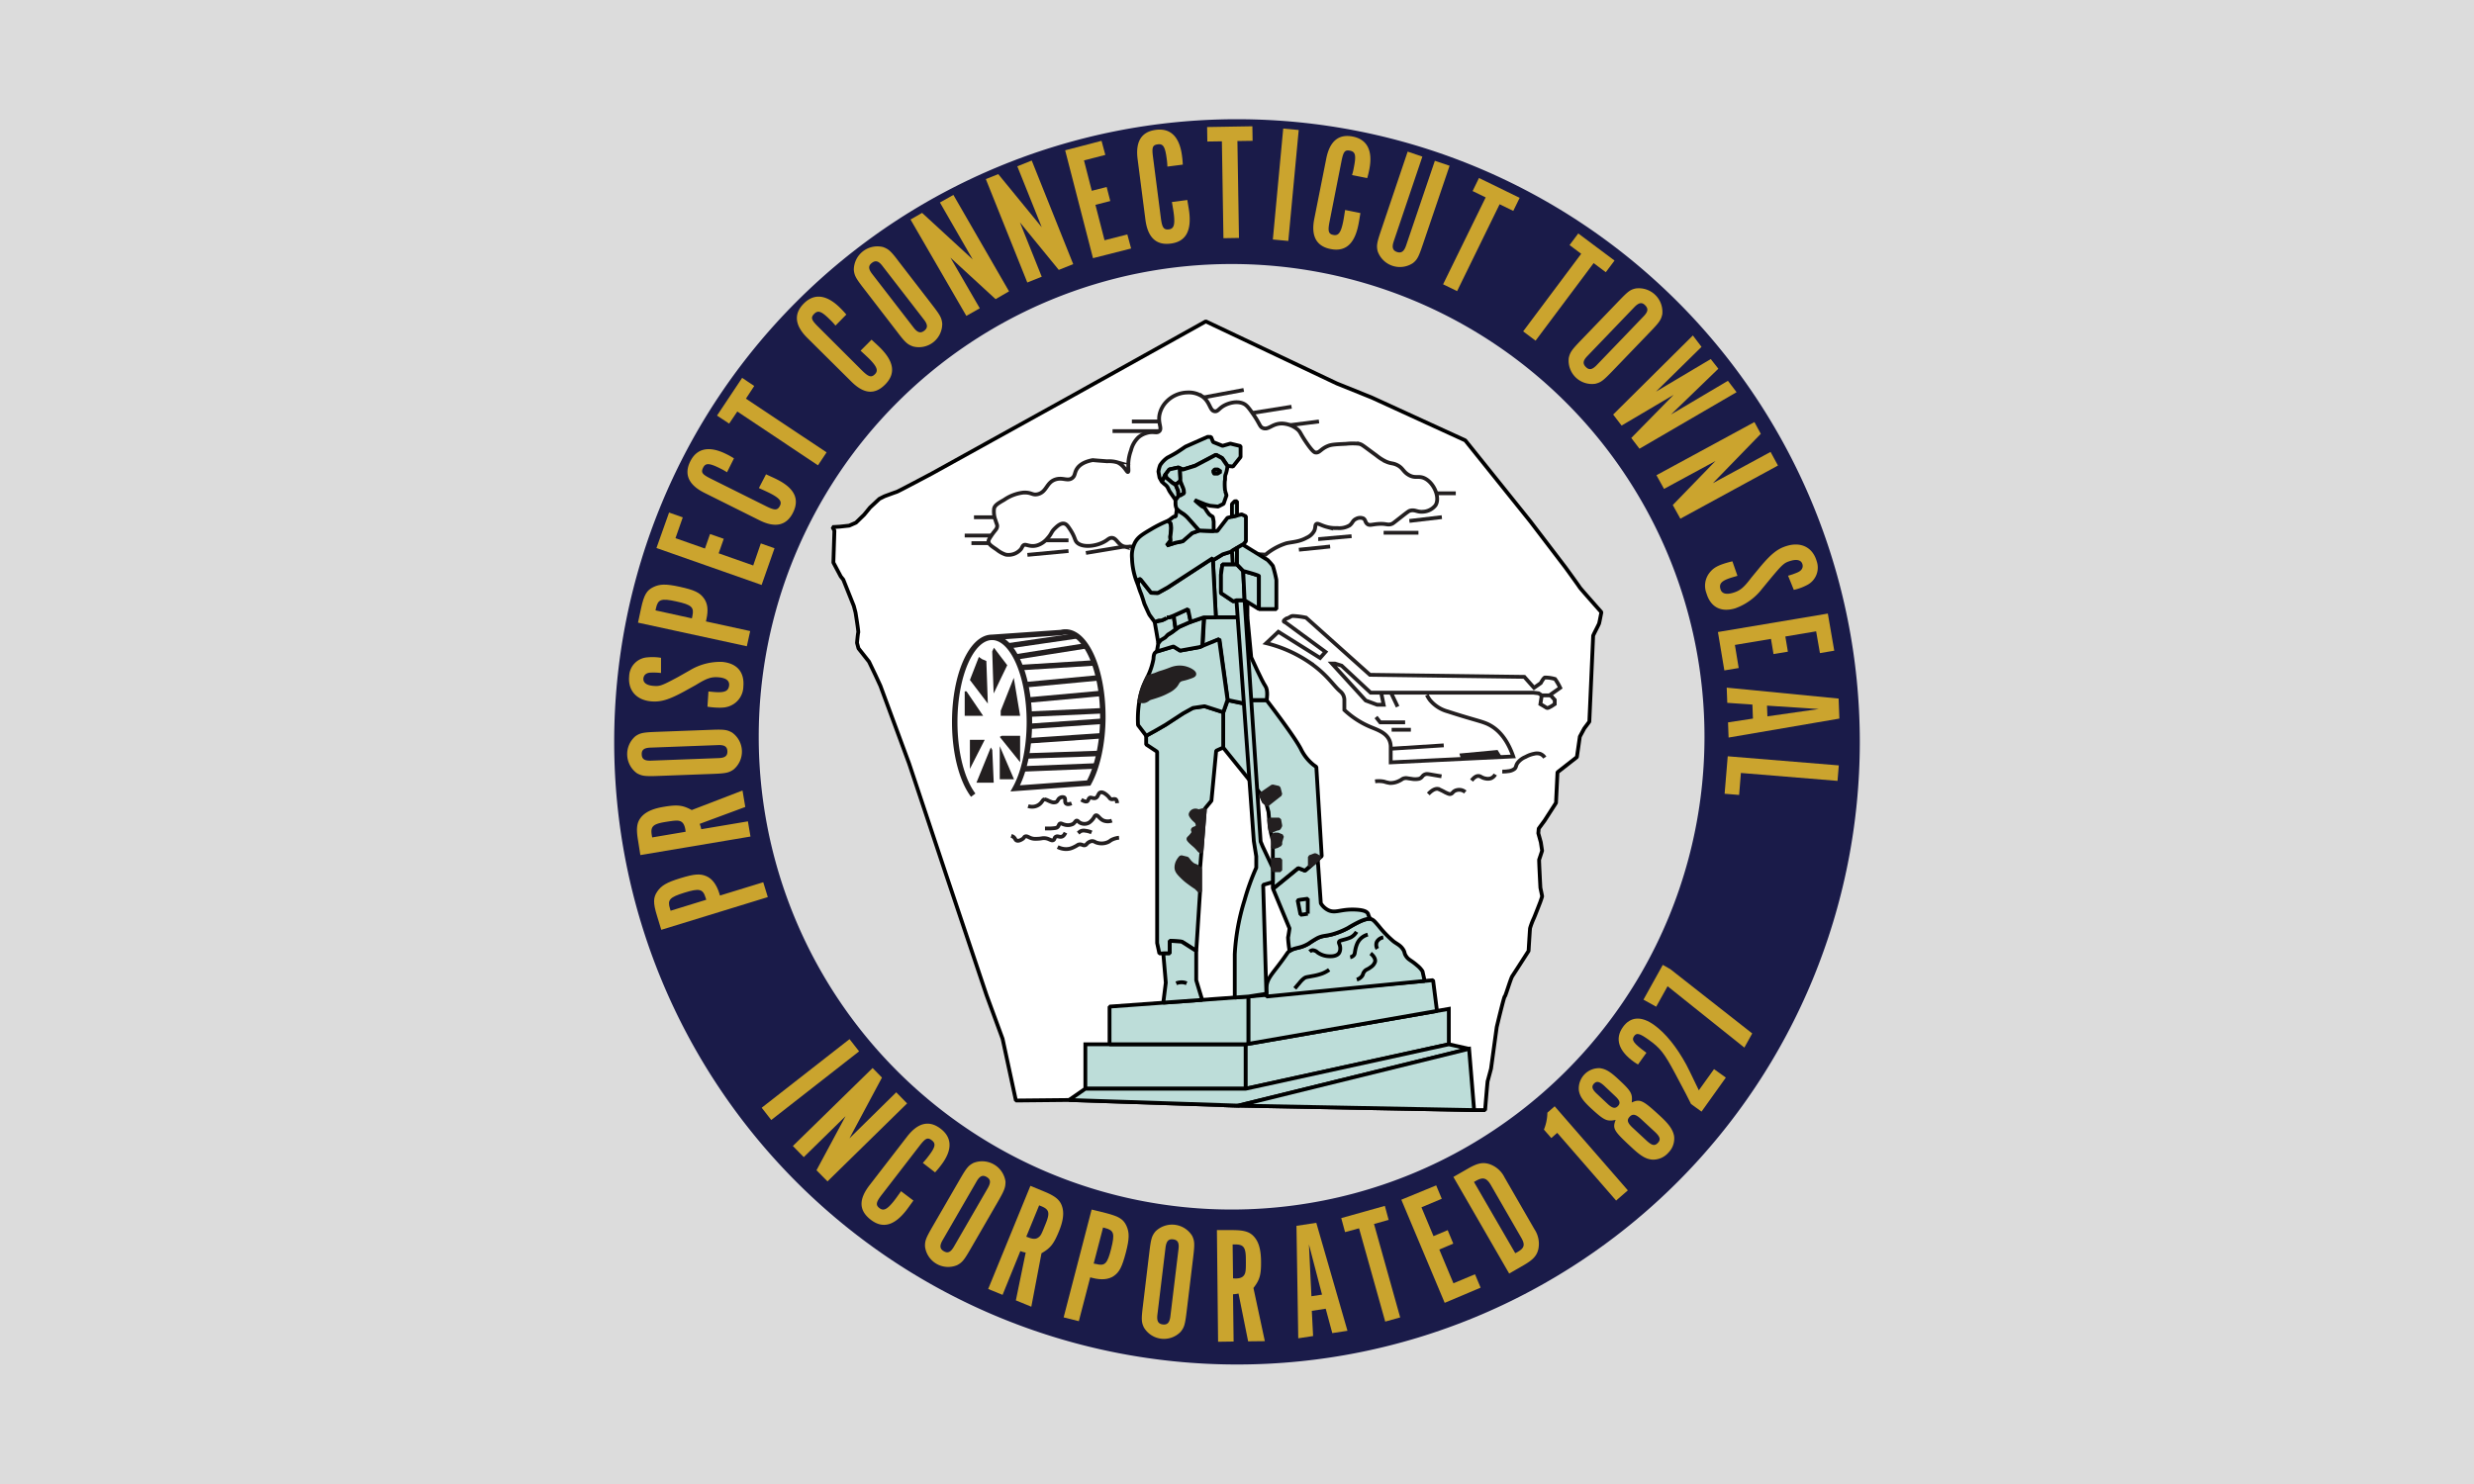 <svg xmlns="http://www.w3.org/2000/svg" viewBox="0 0 651.46 390.88"><defs><style>.cls-1{fill:#dcdcdc;}.cls-2{fill:#1a1b49;}.cls-3{fill:#caa42e;}.cls-4{fill:#cba42e;}.cls-5,.cls-7{fill:#fff;}.cls-10,.cls-11,.cls-12,.cls-5{stroke:#000;}.cls-11,.cls-12,.cls-13,.cls-5{stroke-linejoin:bevel;}.cls-12,.cls-6,.cls-9{fill:none;}.cls-13,.cls-6,.cls-7,.cls-9{stroke:#231f20;}.cls-10,.cls-6,.cls-7,.cls-9{stroke-miterlimit:10;}.cls-13,.cls-8{fill:#231f20;}.cls-9{stroke-width:1.44px;}.cls-10,.cls-11{fill:#bdddd9;}</style></defs><g id="Ring"><rect class="cls-1" width="651.46" height="390.88"/><path class="cls-2" d="M325.73,31.4a164,164,0,1,0,164,164A164,164,0,0,0,325.73,31.4Zm-1.42,287.18A124.52,124.52,0,1,1,448.83,194.06,124.51,124.51,0,0,1,324.31,318.58Z"/><path class="cls-3" d="M203.09,295l-2.52-3.23,23.13-18.07,2.52,3.22Z"/><path class="cls-3" d="M217.9,311.17,215,308.24,222.65,294l-11,10.78-2.87-2.93,21-20.54,2.46,2.52-8.56,16L236,287.71l2.86,2.92Z"/><path class="cls-3" d="M240.52,316.22c-.93,1.28-1.33,1.86-1.81,2.49-3.2,4.14-6.29,5-9.46,2.53s-3.11-5.4-.26-9.09l9.87-12.78c2.85-3.69,5.83-4.39,8.86-2.05s3.14,5.65,0,9.69c-.43.56-.72.94-1.49,1.79L243,306.3a18.13,18.13,0,0,0,1.31-1.55c2-2.57,2.21-3.51,1.06-4.4s-1.73-.5-3.29,1.52l-9.86,12.78c-1.56,2-1.69,2.76-.64,3.56s2,.44,3.91-2c.53-.69,1-1.35,1.78-2.45Z"/><path class="cls-3" d="M255.59,328.93c-1.76,3.05-2.23,3.59-3.55,4.3a6.14,6.14,0,0,1-8.46-4.89c-.05-1.5.22-2.21,1.95-5.22l7.23-12.5c1.74-3,2.22-3.59,3.55-4.3a6.21,6.21,0,0,1,8.46,4.89c0,1.5-.22,2.21-1.95,5.22Zm4.52-16c.83-1.45.77-2.3-.3-2.92s-1.84-.25-2.67,1.2l-8.92,15.43c-.84,1.45-.77,2.3.3,2.92s1.83.25,2.67-1.2Z"/><path class="cls-3" d="M275,313.86c3.05,1.25,4.24,2.31,4.75,4.18.46,1.67.16,3.68-.89,6.25-1.38,3.38-2.25,4.45-4.61,5.81l-2.68,14.08-4.07-1.67,2.59-12.59a7.94,7.94,0,0,1-1.41-.39L264,341.06l-3.79-1.55,11.12-27.17Zm-4.23,12.06c1.23.5,2,.5,2.68,0s.85-1,1.87-3.52c1.2-2.93,1-3.84-1.16-4.71l-.53-.21-3.39,8.26Z"/><path class="cls-3" d="M291.25,319.52c3.44.89,4.61,1.65,5.39,3.4s.76,3.37-.18,7c-1,3.79-1.7,5.16-3.19,6.18-1.34.92-3.25,1.11-5.63.49l-.56-.14-3,11.54-4-1,7.37-28.4Zm-2.66,13.4c2.34.61,3,0,4-4s.76-4.85-1.58-5.46l-.55-.14-2.47,9.5Z"/><path class="cls-3" d="M312.47,345.44c-.42,3.5-.64,4.18-1.58,5.35a6.13,6.13,0,0,1-9.69-1.17c-.64-1.36-.68-2.12-.26-5.57l1.72-14.33c.42-3.45.64-4.18,1.58-5.35a6.22,6.22,0,0,1,9.7,1.17c.63,1.36.67,2.12.26,5.57ZM310.33,329c.2-1.66-.19-2.41-1.42-2.56s-1.78.49-2,2.15l-2.14,17.69c-.2,1.66.2,2.42,1.42,2.57s1.79-.49,2-2.15Z"/><path class="cls-3" d="M324.44,324c3.3,0,4.8.47,6,2,1.08,1.35,1.58,3.33,1.62,6.1.05,3.65-.33,5-2,7.15l3,14-4.4.05-2.53-12.59a9.33,9.33,0,0,1-1.45.19l.16,12.45-4.09.06L320.44,324Zm.83,12.75c1.32,0,2.06-.33,2.45-1.09.3-.57.38-1.28.34-4,0-3.17-.62-3.91-2.91-3.88h-.57l.11,8.93Z"/><path class="cls-3" d="M345.77,351.9l-3.91.6-.47-29.62,5.22-.8,8.21,28.44-4,.61-1.73-6.42-3.66.56Zm-1.1-24.13.66,13.65,2.79-.42Z"/><path class="cls-3" d="M357.87,323.53l-3.69,1-1-3.69,11.48-3.22,1,3.69-3.85,1.08L368.7,347l-3.94,1.1Z"/><path class="cls-3" d="M378.18,312.22l1.47,3.53L374.3,318l3.17,7.59,3.74-1.57,1.47,3.54L379,329.12l3.72,8.89,5.68-2.38,1.48,3.53-9.46,4L369,316Z"/><path class="cls-3" d="M386.48,307.84c2.48-1.43,3.82-1.74,5.5-1.29a6.9,6.9,0,0,1,4.18,3.53l7.89,13.69a6.89,6.89,0,0,1,1,5.38c-.45,1.68-1.4,2.69-3.87,4.12l-3.78,2.17L382.71,310Zm13,22c2-1.12,2.19-2,1-4l-7.89-13.68c-1.12-1.94-2.08-2.2-4-1.1l-.46.26L399,330.08Z"/><path class="cls-3" d="M410.05,298.39l-1.56,1.36-1.94-2.22a12.34,12.34,0,0,0,.91-4.46l1.92-1.68,19.27,22.14-3.09,2.69Z"/><path class="cls-3" d="M437.32,294.11c2.23,2.06,3.19,3.49,3.5,5.09a5.24,5.24,0,0,1-1.48,4.39,5.35,5.35,0,0,1-4.28,1.85c-1.66-.16-3-.95-5.33-3.13-4.81-4.45-5.17-5-4.3-7.33-2.35.46-3,.15-6.6-3.17-2-1.88-2.79-3-3.07-4.52a5.35,5.35,0,0,1,5.5-5.94c1.5.19,2.68.86,4.74,2.77,3.56,3.28,3.92,3.92,3.67,6.27C431.88,289.37,432.61,289.75,437.32,294.11Zm-14-3.35c1.26,1.17,2,1.32,2.73.55s.47-1.48-.79-2.65L422.44,286c-1.27-1.16-2-1.32-2.71-.58s-.5,1.52.76,2.68Zm10.24,9.66c1.46,1.34,2.18,1.47,3,.6s.56-1.64-.83-2.93l-3.61-3.34c-1.39-1.29-2.21-1.44-3-.6s-.62,1.58.83,2.92Z"/><path class="cls-3" d="M448.05,292.79l-2.76-2c-1.08-2.18-1.08-2.18-4.24-8.13-2.87-5.36-3.9-6.64-6.91-8.79-2.36-1.69-3.18-1.9-3.82-1-.8,1.11-.19,1.92,3.22,4.42l-2.23,3.11c-.49-.3-.89-.58-1.07-.71-4.07-2.92-5.08-6.13-2.87-9.2,2-2.76,4.85-2.92,8.21-.51,3,2.16,5.9,5.75,8.47,10.46q.33.56,3.29,6.74l4-5.58,3.11,2.23Z"/><path class="cls-3" d="M439.11,259.77l-3,5.39-3.35-1.86,5.09-9.16,2,1.14L461.4,272.2l-2.07,3.73Z"/><path class="cls-4" d="M173,241.21c-1.05-3.41-1-4.8.06-6.37s2.48-2.42,6.06-3.52c3.74-1.15,5.27-1.25,6.92-.52,1.49.65,2.65,2.18,3.38,4.53l.16.55,11.4-3.5,1.2,3.91-28.05,8.62Zm12.8-4.76c-.71-2.32-1.61-2.55-5.56-1.33s-4.53,1.9-3.82,4.21l.17.55,9.38-2.89Z"/><path class="cls-4" d="M168,221.29c-.55-3.26-.28-4.82,1-6.25,1.17-1.26,3-2.07,5.78-2.53,3.6-.61,5-.44,7.37.85l13.37-5.15.73,4.34L184.24,217a9.87,9.87,0,0,1,.42,1.41l12.28-2.07.68,4-29,4.88Zm12.47-2.77c-.22-1.3-.65-2-1.45-2.26-.61-.2-1.32-.17-4,.27-3.13.53-3.77,1.22-3.39,3.47l.1.57,8.81-1.49Z"/><path class="cls-4" d="M187.23,192.23c3.52-.14,4.22,0,5.53.71a6.15,6.15,0,0,1,.37,9.77c-1.25.84-2,1-5.47,1.13l-14.42.54c-3.48.13-4.23,0-5.53-.72a6.21,6.21,0,0,1-.37-9.76c1.25-.84,2-1,5.46-1.13Zm-15.94,4.69c-1.68.06-2.36.57-2.31,1.8s.76,1.69,2.43,1.63l17.81-.67c1.68-.06,2.36-.57,2.32-1.8s-.77-1.69-2.44-1.63Z"/><path class="cls-4" d="M186.55,182.13l1.27.12c3,.27,4-.17,4.18-1.74.11-1.23-.84-1.94-2.73-2.11s-3.11.21-6,2l-3.16,1.75c-4,2.16-6.09,2.81-8.68,2.58-3.85-.35-6.1-2.89-5.76-6.58a5.15,5.15,0,0,1,4.73-5,13.85,13.85,0,0,1,3.66.11l0,4a17.22,17.22,0,0,0-2.64-.1c-1.2,0-1.91.62-2,1.54-.09,1.1.81,1.8,2.57,1.95s2.2,0,6.53-2.32l3.16-1.79a15.43,15.43,0,0,1,8.5-2.2c3.9.36,5.9,2.7,5.56,6.51a5.6,5.6,0,0,1-2.68,4.67c-1.4.84-2.65,1-5.19.81-.62-.06-.88-.08-1.58-.19Z"/><path class="cls-4" d="M168.82,160.17c.76-3.48,1.47-4.68,3.19-5.52s3.35-.89,7-.09c3.82.84,5.21,1.5,6.29,2.95s1.24,3.2.71,5.61l-.12.56,11.65,2.54-.88,4L168,164Zm13.49,2.14c.52-2.36-.15-3-4.19-3.89s-4.87-.57-5.39,1.79l-.12.56,9.58,2.1Z"/><path class="cls-4" d="M176.18,135l3.61,1.27-1.92,5.48,7.76,2.73,1.34-3.82,3.61,1.26-1.34,3.82,9.1,3.2,2-5.81,3.61,1.27-3.4,9.67-27.69-9.73Z"/><path class="cls-4" d="M201.71,124.93c1.43.67,2.08.94,2.79,1.3,4.69,2.33,6.11,5.2,4.32,8.79-1.71,3.42-4.7,4.1-8.87,2l-14.46-7.21c-4.17-2.08-5.43-4.88-3.72-8.3s4.93-4.18,9.5-1.9c.63.31,1.06.53,2,1.12l-1.83,3.66a17,17,0,0,0-1.77-1c-2.92-1.46-3.88-1.49-4.53-.19s-.15,1.79,2.13,2.93l14.45,7.2c2.29,1.14,3,1.12,3.63-.06s0-2.05-2.76-3.44c-.79-.39-1.52-.71-2.76-1.28Z"/><path class="cls-4" d="M194.15,108.39,192,111.58l-3.19-2.12,6.61-9.93,3.19,2.13L196.42,105l21.24,14.15-2.27,3.41Z"/><path class="cls-4" d="M229.5,89.47c1.16,1.09,1.69,1.55,2.25,2.11,3.71,3.7,4.15,6.87,1.32,9.71s-5.75,2.4-9-.89L212.58,89c-3.31-3.29-3.63-6.34-.92-9.06s6-2.4,9.61,1.2c.5.5.84.84,1.59,1.71L220,85.76a15.18,15.18,0,0,0-1.37-1.49c-2.3-2.3-3.21-2.64-4.23-1.61s-.71,1.65,1.09,3.45L226.9,97.5c1.81,1.8,2.53,2,3.46,1.09s.68-1.93-1.53-4.14c-.63-.62-1.22-1.15-2.22-2.08Z"/><path class="cls-4" d="M245.48,80.32c2.15,2.79,2.47,3.42,2.63,4.92a6.14,6.14,0,0,1-7.73,6c-1.41-.53-2-1-4.1-3.79L227.46,76c-2.13-2.75-2.48-3.42-2.63-4.92a6.21,6.21,0,0,1,7.73-6c1.4.53,2,1,4.09,3.79ZM232.39,70.08c-1-1.33-1.83-1.59-2.81-.83s-.93,1.6.1,2.93l10.89,14.1c1,1.32,1.84,1.58,2.81.83s.93-1.61-.09-2.93Z"/><path class="cls-4" d="M265.7,76.74l-3.54,2.05L250.27,67.86,258,81.2l-3.54,2L239.76,57.82l3.05-1.75,13.33,12.27-8.64-15,3.55-2Z"/><path class="cls-4" d="M282.6,69.57l-3.8,1.52-10.22-12.5,5.73,14.3-3.8,1.52L259.59,47.17l3.27-1.31,11.46,14-6.44-16.06,3.8-1.52Z"/><path class="cls-4" d="M290.06,37.09l1,3.71-5.62,1.45,2.05,8,3.92-1,.95,3.7-3.91,1,2.4,9.33,6-1.53,1,3.7L287.81,68l-7.33-28.41Z"/><path class="cls-4" d="M312.65,52.68c.25,1.56.38,2.25.48,3,.67,5.19-.92,8-4.89,8.48-3.8.49-6-1.62-6.62-6.24l-2.06-16c-.6-4.63,1-7.23,4.82-7.72s6.21,1.77,6.87,6.84c.09.7.15,1.18.21,2.32l-4.06.52a17.41,17.41,0,0,0-.17-2c-.42-3.22-.92-4.05-2.36-3.86s-1.58.87-1.25,3.4l2.06,16c.32,2.53.76,3.14,2.07,3s1.72-1.11,1.32-4.21c-.11-.87-.26-1.65-.48-3Z"/><path class="cls-4" d="M321.75,37.22l-3.83.06-.06-3.82,11.92-.2.06,3.83-4,.06.41,25.52-4.09.07Z"/><path class="cls-4" d="M339.24,63.46l-4.07-.38,2.73-29.22,4.08.38Z"/><path class="cls-4" d="M358.23,56.12c-.27,1.56-.36,2.26-.52,3-1,5.13-3.42,7.26-7.35,6.47-3.75-.74-5.19-3.45-4.27-8l3.15-15.84c.91-4.58,3.27-6.53,7-5.78s5.32,3.66,4.33,8.67c-.14.69-.23,1.16-.55,2.27l-4-.8a15.36,15.36,0,0,0,.48-2c.64-3.19.42-4.13-1-4.42s-1.77.32-2.27,2.83L350.1,58.4c-.5,2.51-.28,3.22,1,3.48s2-.5,2.6-3.57c.17-.86.28-1.64.5-3Z"/><path class="cls-4" d="M367,63.57c-.54,1.59-.26,2.42.86,2.8s1.85-.11,2.39-1.69l7.58-22.33,3.88,1.31-7.05,20.75c-1.11,3.29-1.48,4-2.64,4.91a6.21,6.21,0,0,1-9.25-3.14c-.34-1.46-.22-2.21.9-5.51l7-20.74,3.87,1.32Z"/><path class="cls-4" d="M391.21,52l-3.44-1.68,1.68-3.44,10.71,5.23-1.68,3.44-3.6-1.75L383.69,76.68,380,74.88Z"/><path class="cls-4" d="M416.36,66.85l-3.06-2.3,2.29-3.06,9.55,7.14-2.3,3.07-3.2-2.4L404.35,89.73l-3.27-2.45Z"/><path class="cls-4" d="M424.57,97.76c-2.44,2.53-3,2.95-4.48,3.32a6.15,6.15,0,0,1-7-6.78c.32-1.47.74-2.1,3.15-4.61l10-10.39c2.41-2.5,3-3,4.48-3.32a6.21,6.21,0,0,1,7,6.78c-.32,1.47-.74,2.1-3.15,4.6Zm8.23-14.44c1.16-1.21,1.3-2,.41-2.91s-1.72-.68-2.88.52L418,93.77c-1.16,1.2-1.3,2-.41,2.9s1.72.69,2.88-.52Z"/><path class="cls-4" d="M445.77,88.36l2.28,3-12,11.79,14.43-8.58,2,2.55L440,109.18l15-8.88,2.28,3-25.57,14.89-2.16-2.83L440.7,104,427,112.09l-2.22-2.9Z"/><path class="cls-4" d="M442.48,136.62l-2-3.6,11.24-11.59-13.54,7.34-2-3.6,25.8-14,1.68,3.1-12.63,13,15.2-8.24,1.95,3.59Z"/><path class="cls-4" d="M457.51,151.67l-1.23.36c-2.91.86-3.69,1.64-3.24,3.16.35,1.18,1.49,1.49,3.31.95s2.82-1.33,4.82-4l2.3-2.79c2.92-3.48,4.62-4.85,7.11-5.58,3.72-1.1,6.74.44,7.78,4a5.15,5.15,0,0,1-2.57,6.35,13.71,13.71,0,0,1-3.44,1.25l-1.51-3.73a17.71,17.71,0,0,0,2.49-.87c1.1-.47,1.55-1.29,1.29-2.17-.31-1.06-1.42-1.38-3.1-.88s-2.06.79-5.22,4.57L464,155.08a15.49,15.49,0,0,1-7.11,5.16c-3.75,1.11-6.47-.34-7.55-4a5.53,5.53,0,0,1,.77-5.32c1-1.3,2.09-1.94,4.53-2.67.6-.17.85-.24,1.54-.4Z"/><path class="cls-4" d="M483,171.39l-3.77.63-1-5.73-8.11,1.36.67,4-3.78.63-.67-4-9.5,1.59,1,6.08-3.78.63-1.69-10.11,28.94-4.86Z"/><path class="cls-4" d="M454.83,185.12l-.15-4L484.15,184l.2,5.27-29.17,5-.15-4,6.56-1-.14-3.69Zm24.1,1.63-13.64-.89.11,2.82Z"/><path class="cls-4" d="M484.2,201.6l-.34,4.08-25.44-2.09-.47,5.79-3.82-.31.82-9.87Z"/></g><g id="Prospect"><path class="cls-5" d="M267.51,289.87l14-.14,44.59,1.48,62.07,1.18h2.89s.61-7.46.67-7.63.89-3.27.89-3.27l1.5-10.95s1.94-8.15,2.11-8.07,1.55-4.71,2-5.37,4.28-6.63,4.28-6.63.34-5.65.39-6a20.2,20.2,0,0,1,.95-2.52c.11-.15,1.72-4.32,1.72-4.32s.5-1.39.5-1.55-.45-2.23-.45-2.23-.39-7.33-.33-7.44.78-2.33.78-2.33l-.34-2.23-.66-2.38.11-1.23,1.55-2.11,3-4.66.39-8.06,5.11-4,.78-5.39,1.17-2.17,1.33-1.77s1-22.45,1-22.61,1.45-2.89,1.56-3.23.61-3,.61-3-5.67-6.39-5.72-6.55-3.73-5.22-3.73-5.22L403,137.37,385.84,116l-24.61-11.28L352,101,317.51,84.65,281,105l-35.61,19.72s-8.89,4.73-9.28,4.84-3.22,1.16-3.22,1.16l-1.33.67-2.45,2.28-1.55,1.89-2.17,2.11-1.78.78-2.5.27-1.89.11.5.95-.27,8.39,1.94,3.66.67.84,2.77,6.94.45,1.72s.83,5.06.72,5.28-.33,2.72-.33,2.72l.39,1.45,2.77,3.5,1.73,3.61,1.27,2.75,7.56,20.47,9.56,28.72,10.83,32.28L264,273.6Z"/></g><g id="Cloud"><line class="cls-6" x1="292.96" y1="113.55" x2="309.16" y2="113.55"/><line class="cls-6" x1="298.05" y1="111.01" x2="309.16" y2="111.01"/><line class="cls-6" x1="327.5" y1="102.71" x2="314.52" y2="105.12"/><line class="cls-6" x1="340.09" y1="107.13" x2="323.22" y2="109.81"/><line class="cls-6" x1="347.32" y1="111.01" x2="336.74" y2="112.35"/><line class="cls-6" x1="270.54" y1="146.15" x2="281.36" y2="145.13"/><line class="cls-6" x1="285.95" y1="145.64" x2="296.04" y2="143.95"/><line class="cls-6" x1="281.36" y1="142.32" x2="273.8" y2="142.32"/><line class="cls-6" x1="255.8" y1="143.06" x2="261.95" y2="143.06"/><line class="cls-6" x1="254.03" y1="141.06" x2="264.84" y2="141.06"/><line class="cls-6" x1="256.47" y1="136.24" x2="266.47" y2="136.24"/><line class="cls-6" x1="342.03" y1="144.79" x2="350.25" y2="143.95"/><path class="cls-6" d="M347.12,142c.16,0,8.78-.78,8.78-.78"/><line class="cls-6" x1="364.34" y1="140.32" x2="373.51" y2="140.32"/><line class="cls-6" x1="371.12" y1="137.21" x2="379.67" y2="136.21"/><line class="cls-6" x1="383.34" y1="129.93" x2="376.06" y2="129.93"/><path class="cls-7" d="M287.74,121.19c-2.5.46-3.61,1.45-4.15,2.27-.68,1.05-.43,1.77-1.2,2.41-1.21,1-2.47-.2-4.42.4-2.47.77-2.28,3.29-4.69,3.89-1.48.36-1.64-.56-3.88-.41a11.11,11.11,0,0,0-4.95,1.88c-1.62.93-2.44,1.41-2.68,2.27a6.44,6.44,0,0,0,.4,3.22c.29,1,.47,1.12.4,1.6-.1.72-.55.9-1.47,2.28-.55.82-.83,1.24-.8,1.61,0,.71.74,1.2,2.14,2.14a7.54,7.54,0,0,0,2.41,1.34,4.28,4.28,0,0,0,4-1.47c.36-.51.37-.88.81-1.08s1.05.23,2.14.27a4.07,4.07,0,0,0,1.61-.27,5.74,5.74,0,0,0,2.41-1.74c1.18-1.27.92-1.65,2-2.67.58-.55,1.48-1.4,2.41-1.21.53.11.87.51,1.34,1.21,1.71,2.5,1.31,3.17,2.15,3.88,1.6,1.36,5.42.84,7.63-.67.49-.34.88-.71,1.47-.67,1.23.08,1.57,1.84,3.21,2.28a3.84,3.84,0,0,0,1.48,0l35.74,2.14a16.06,16.06,0,0,1,5.49-3c1.68-.38,3.34-.35,5.36-1.47a4.07,4.07,0,0,0,2-1.87c.37-.87.12-1.47.54-1.74s1.16.37,2.81.8a9.27,9.27,0,0,0,2.68.27,5.39,5.39,0,0,0,3.21-.67c.89-.65.77-1.28,1.74-1.74a2.24,2.24,0,0,1,1.88-.14c.66.36.47,1,1.07,1.48s1.21.12,2.81,0c2.3-.18,2.45.41,3.61,0,.34-.12.4-.2,2.55-1.88,1.81-1.42,2-1.52,2.27-1.61,1.31-.37,1.84.38,3.35.27A4.49,4.49,0,0,0,378,133.1c1.28-2-.37-5.87-2.81-7.09-1.66-.83-2.47.13-4.29-.94-1.53-.91-1.46-1.9-3.21-2.68-1.05-.46-1.36-.23-2.68-.8a12.31,12.31,0,0,1-2.54-1.61c-3.59-2.62-3.74-2.86-4.55-3.08a15.82,15.82,0,0,0-3.48,0c-2.52.12-3.77.17-4.69.54-2,.78-2.26,1.91-3.35,1.74-.22,0-.76-.18-2.54-2.81-1.51-2.24-1.38-2.52-2.14-3.22a6.78,6.78,0,0,0-4.15-1.6c-2.63,0-3.47,1.77-5,1.2-.89-.34-.73-1-2.54-3.61-1.13-1.61-1.7-2.42-2.55-2.81-2-.94-4.32.1-4.68.26-1.82.81-2,1.87-2.95,1.74-1.32-.17-1.15-2.39-3.21-3.88a6.5,6.5,0,0,0-4-1.07,7.87,7.87,0,0,0-5.35,2.28,6.93,6.93,0,0,0-2,3.74c-.34,2.18.74,3.41,0,4.15s-1.52-.1-3.48.54a5.72,5.72,0,0,0-2,1.07,7.14,7.14,0,0,0-2,3.48,11.48,11.48,0,0,0-.67,3c-.13,1.63.17,2.56-.13,2.68s-1-1.79-2.81-2.55a7.79,7.79,0,0,0-2.68-.27C290.52,121.41,289.25,121.34,287.74,121.19Z"/></g><g id="Plow"><line class="cls-6" x1="366.21" y1="182.32" x2="368.03" y2="186.13"/><path class="cls-6" d="M375.73,183.06a8.15,8.15,0,0,0,.81,1.33,9.22,9.22,0,0,0,4.67,3c7.74,2.51,9.32,2.59,11.26,3.7s4.33,3.33,6,8.15l-32.26,1.56v-4.22a4.44,4.44,0,0,0-.33-1.56c-.9-2.12-3.3-2.82-5.19-3.63A23,23,0,0,1,354,187v-2.76a3.14,3.14,0,0,0-.3-1.17,3.07,3.07,0,0,0-.82-1c-1.87-1.6-3.51-4.57-8.44-7.85a35,35,0,0,0-11-4.81l3.18-3,11,6.89,1.41-1.6-10.6-7.79s-.81-.17-.07-.72.3-.15,1-.5.44-.32,1-.45a20.75,20.75,0,0,1,3.56.45l16.81,15.05,40.66.54,2.56,2.88,1.77-1.25s.77-1.45,1.11-1.45a9.07,9.07,0,0,1,2.66.39,15.3,15.3,0,0,1,1.34,2.31l-2.84,2H406l-.84-.55-1.44-.17H360.91l-7.63-7.11-1.77-.56h-.78l8.89,9.74,3,1.11h1.72l-.62-3.05"/><line class="cls-6" x1="380.17" y1="196.32" x2="366.21" y2="197.21"/><path class="cls-6" d="M370,190.26h-6.56l-1.11-1.39"/><line class="cls-6" x1="371.51" y1="192.21" x2="366.45" y2="192.21"/><polygon class="cls-8" points="395.51 199.43 394.34 197.54 384.29 198.48 384.73 199.94 395.51 199.43"/><path class="cls-6" d="M362.1,205.8a7.14,7.14,0,0,1,2.37.07,8.39,8.39,0,0,0,1.56.37,5.07,5.07,0,0,0,2.29-.51c.9-.4.87-.62,1.48-.74s.66,0,1.86.14a5.13,5.13,0,0,0,2,0c.92-.3.78-.88,1.62-1.18.51-.18.79-.06,2.89.29.61.11,1.1.18,1.41.23"/><path class="cls-6" d="M376.1,209.13c1.23-1.27,2.06-1.43,2.59-1.33a14.17,14.17,0,0,1,1.85.89c.9.43,1.13.5,1.41.44.56-.11.54-.55,1.26-.89a2.65,2.65,0,0,1,1.63-.14,2.55,2.55,0,0,1,1,.52"/><path class="cls-6" d="M387.51,205.58c.76-1,1.37-1.19,1.77-1.19.64,0,.85.49,1.93.67a2.56,2.56,0,0,0,1.41-.07,2.33,2.33,0,0,0,1.11-1"/><path class="cls-6" d="M395.58,203.21a6.82,6.82,0,0,0,1.48-.08,3.27,3.27,0,0,0,1.71-.59c.53-.45.33-.81.81-1.55a5,5,0,0,1,2.15-1.63,7.42,7.42,0,0,1,2.22-.82,3,3,0,0,1,1.56,0,2.54,2.54,0,0,1,1.26,1"/><path class="cls-6" d="M408.17,183l1.23,1.35v1.11s-1.78,1.26-2.12,1-1.66-1-1.66-1L406,183"/></g><g id="Mill"><path class="cls-6" d="M270.73,212.32a3.32,3.32,0,0,0,1.67.11,3.07,3.07,0,0,0,1.27-.56c.82-.6.85-1.27,1.39-1.33a3.06,3.06,0,0,1,.84.28,8.51,8.51,0,0,0,1.05.44,1.68,1.68,0,0,0,1.11,0c.56-.24.45-.77,1.06-1.11a1.18,1.18,0,0,1,1.11-.11c.47.33,0,1.22.5,1.61.2.17.59.27,1.44-.05"/><path class="cls-6" d="M284.73,210.65c.93.57,1.38.54,1.61.39s.23-.63.56-.89.93.25,1.55.06c.78-.25.64-1.31,1.33-1.5s1.56.57,2,1,.41.65.78.78.81-.14,1.16,0c.2.11.4.36.45,1.06"/><path class="cls-6" d="M292.78,216.15a3.17,3.17,0,0,1-2.16,0c-1.12-.45-1.47-1.53-2.06-1.39-.42.11-.37.7-1.33,1.56a3.3,3.3,0,0,1-.5.39,2.49,2.49,0,0,1-2.33,0c-.5-.28-.57-.58-.89-.56s-.44.53-1,.89a3,3,0,0,1-2.17.17c-.67-.16-.89-.43-1.22-.28s-.25.58-.67.94c-.2.18-.43.26-1.78.34-.38,0-.89,0-1.5,0"/><path class="cls-6" d="M294.67,220.65a5.44,5.44,0,0,0-1.83.5c-.59.29-.54.4-1,.61a4.12,4.12,0,0,1-3.39.06,1.58,1.58,0,0,0-.94-.28,1.94,1.94,0,0,0-.67.22c-.68.36-.64.67-1.06.84-.59.23-.86-.33-1.66-.17-.38.08-.34.21-1.17.61a5.65,5.65,0,0,1-1.28.5,4.42,4.42,0,0,1-1.89,0,5.12,5.12,0,0,1-1.27-.44"/><path class="cls-6" d="M287.45,219.26a5.16,5.16,0,0,0-1.61-.44,2,2,0,0,0-1.28.11,5.67,5.67,0,0,0-.66.5h0"/><path class="cls-6" d="M280.56,219.32c-.33.72-.7,1-1,1.05-.59.17-1-.26-1.5,0s-.28.66-.66.89c-.6.37-1.16-.52-2.56-.5-.51,0-.71.14-1.72.17a7.57,7.57,0,0,1-.84,0c-1.28-.13-1.7-.84-2.33-.61-.33.12-.21.32-.72.67-.14.09-1,.67-1.56.38-.36-.18-.3-.56-.83-.94a2.22,2.22,0,0,0-.56-.28"/><path class="cls-9" d="M256.27,209.44c-2.92-3.87-4.87-11-4.87-19.26,0-12.32,4.4-22.31,9.83-22.31s9.83,10,9.83,22.31c0,7.08-1.45,13.38-3.71,17.47l19.33-1.41c2.26-4.09,3.72-10.4,3.72-17.47,0-12.32-4.41-22.31-9.84-22.31a4.33,4.33,0,0,0-1.13.15l-18.2,1.26"/><line class="cls-9" x1="267.52" y1="173.03" x2="285.95" y2="170.11"/><line class="cls-9" x1="265.52" y1="170.11" x2="283.52" y2="167.49"/><line class="cls-9" x1="269.17" y1="175.8" x2="288.17" y2="174.62"/><line class="cls-9" x1="270.06" y1="180.35" x2="289.3" y2="178.54"/><line class="cls-9" x1="270.73" y1="184.39" x2="290.02" y2="182.64"/><line class="cls-9" x1="271.06" y1="188.1" x2="290.37" y2="187.21"/><line class="cls-9" x1="271.06" y1="191.32" x2="290.02" y2="189.99"/><line class="cls-9" x1="271.06" y1="195.1" x2="290.02" y2="193.8"/><line class="cls-9" x1="270.54" y1="199.1" x2="289.42" y2="198.45"/><line class="cls-9" x1="269.42" y1="202.52" x2="288.56" y2="201.75"/><polygon class="cls-8" points="254.03 182.1 254.03 188.54 258.88 188.54 254.51 182.1 254.03 182.1"/><polygon class="cls-8" points="263.51 188.54 268.62 188.54 266.95 178.54 263.51 187.21 263.51 188.54"/><path class="cls-8" d="M261.28,171.57c0,.08.34,11.18.39,11.07s3.56-7.48,3.56-7.43-3.5-4.61-3.5-4.61Z"/><polygon class="cls-8" points="258.56 173.6 259.73 174.1 260.12 185.32 255.4 179.1 257.76 173.03 258.56 173.6"/><polygon class="cls-8" points="255.4 194.87 259.29 194.87 255.4 202.52 255.4 194.87"/><polygon class="cls-8" points="263.79 193.8 268.62 193.8 268.62 200.76 263.26 194.1 263.79 193.8"/><polygon class="cls-8" points="263.26 205.26 267.01 205.26 263.26 196.54 263.26 205.26"/><polygon class="cls-8" points="261.29 197.54 261.67 206.15 257.12 206.15 260.9 196.87 261.29 197.54"/></g><g id="Statue"><rect class="cls-10" x="285.8" y="275.06" width="42.22" height="11.7"/><polygon class="cls-10" points="328.03 275.06 381.51 265.73 381.51 275.06 328.03 286.76 328.03 275.06"/><polygon class="cls-11" points="381.51 275.06 386.84 276.25 326.1 291.21 281.51 289.73 285.8 286.76 328.03 286.76 381.51 275.06"/><polygon class="cls-10" points="386.84 276.25 388.17 292.39 326.1 291.21 386.84 276.25"/><polygon class="cls-11" points="292.17 275.06 292.17 265.13 328.77 262.47 328.77 274.93 328.03 275.06 292.17 275.06"/><polygon class="cls-11" points="328.77 262.47 377.36 258.17 378.39 266.27 328.77 274.93 328.77 262.47"/><path class="cls-11" d="M375.14,258.37l-41.63,4.1v-1.34a6.41,6.41,0,0,1,0-1.33c.2-1.9,1.22-3,3.11-5.48,2.65-3.47,2.29-3.42,3-3.85,1.64-1.05,2.55-.52,5-1.93a25.24,25.24,0,0,1,2.37-1.48c1.5-.69,2-.45,4-1a20.71,20.71,0,0,0,4-1.63,32,32,0,0,1,3.26-1.77c1.69-.73,2.3-.68,2.66-.6.75.18,1.09.65,2.08,1.78a28.38,28.38,0,0,0,4,4.15c1.06.76,1.71,1,2.37,1.92s.32,1.08.89,1.93c.7,1.06,1.28,1,3,2.52a6.06,6.06,0,0,1,1.33,1.48Z"/><path class="cls-12" d="M360.17,246.17a4.28,4.28,0,0,0-2.07,1.26,4.56,4.56,0,0,0-.67,1,8,8,0,0,0-.59,2c-.12.64-.1.84-.3,1.11a1.69,1.69,0,0,1-1,.59"/><path class="cls-12" d="M357.21,245.43a3.83,3.83,0,0,1-1.55,1.48,11,11,0,0,1-1.78.59c-.9.26-1.14.28-1.26.52-.21.4.26.75.29,1.63a2.34,2.34,0,0,1-.29,1.34c-.65,1-2.31.9-2.67.88a5.49,5.49,0,0,1-3-1,2,2,0,0,0-1.33-.59,1.4,1.4,0,0,0-.75.37"/><path class="cls-12" d="M364.25,246.91a2.37,2.37,0,0,0-1.71,1.19,1.82,1.82,0,0,0-.14.81,1.93,1.93,0,0,0,.29,1"/><path class="cls-12" d="M360.91,251.13c.15.11,1.38,1.08,1.19,2.15a2.71,2.71,0,0,1-1.19,1.48c-.8.64-1.16.52-1.63,1.11s-.27.77-.66,1.26a2.76,2.76,0,0,1-1.34.89"/><path class="cls-12" d="M350,255.43a8.12,8.12,0,0,1-1.86,1,14.8,14.8,0,0,1-2.59.66c-1.42.29-1.62.24-2.07.52a6.64,6.64,0,0,0-1.34,1.34c-.5.57-.9,1.05-1.18,1.4"/><path class="cls-11" d="M339.17,246.91a27.25,27.25,0,0,0,.41,3.56c1.64-1.05,2.55-.52,5-1.93a25.24,25.24,0,0,1,2.37-1.48c1.5-.69,2-.45,4-1a20.71,20.71,0,0,0,4-1.63,32,32,0,0,1,3.26-1.77c1.69-.73,2.3-.68,2.66-.6a4.5,4.5,0,0,1-.63-1.37c-.28-.57-1.07-1-3.33-1.11-3.9-.16-5.11,1-7,.22a4.75,4.75,0,0,1-2.11-1.89L347,226.43l-3.33,2.89-1.78-.67-6.67,5.45,4.34,10.44S339.28,246.5,339.17,246.91Z"/><polygon class="cls-11" points="320.17 162.6 328.47 162.6 328.47 158.55 327.73 158.1 325.58 158.1 324.77 158.39 321.51 156.21 321.51 151.36 321.88 148.69 325.06 148.69 324.77 144.87 323.61 145.43 321.95 145.95 319.39 147.58 320.17 162.6"/><path class="cls-11" d="M342.28,237l2.09-.28v3.94a15.87,15.87,0,0,1-1.92.28c0-.08-.75-3.81-.75-3.81Z"/><path class="cls-11" d="M322.1,187.65v9.26l9.93,12.3a8.93,8.93,0,0,0,.81,2c.22.07.74.59.74.81s.45,1.85.45,1.85.29,3.41.29,3.63a29.65,29.65,0,0,0,.85,3.86,6,6,0,0,1,0,1.85V234.1l6.67-5.45,1.78.67,3.33-2.89,1.09-.93L346.62,202c-.19-.13-.48-.33-.82-.59a12.23,12.23,0,0,1-3.26-4.15c-1-1.93-3.8-6-9-12.82h-5l.07,1.11-5.32-1.11Z"/><path class="cls-11" d="M320.17,162.6h8.3l1,10.53s2.89,6.43,3.71,7.55.37,3.71.37,3.71h-5l.07,1.11-5.32-1.11-2.19-16-4.44,1.82.42-7.56Z"/><path class="cls-11" d="M335.17,228.62,332.51,223l-.56-1.34-4.22-63.55h-2.15l4.58,63.44.64,4v3a61.81,61.81,0,0,0-3.07,8.52,57.85,57.85,0,0,0-2.59,14.3v11.37l3.63-.26,4.7-.74-.85-28.67,2.55-.74Z"/><polygon class="cls-13" points="332.03 209.21 335.07 207.13 336.69 207.5 337.14 209.21 333.58 212.02 333.21 211.43 332.84 211.21 332.03 209.21"/><polygon class="cls-13" points="334.19 215.87 336.84 215.87 337.14 217.5 336.77 218.17 336.1 218.32 334.58 218.95 334.32 217.5 334.19 215.87"/><polygon class="cls-13" points="335.07 220.25 335.67 219.8 336.47 219.8 337.58 220.25 337.14 221.73 337.14 222.39 336.33 222.84 335.17 223.21 335.17 221.36 335.07 220.25"/><polygon class="cls-13" points="335.17 226.43 337.14 226.43 337.14 228.69 337.14 229.21 335.17 229.21 335.17 226.43"/><polygon class="cls-13" points="344.91 227.82 344.91 225.73 346.32 225.21 347.56 225.91 344.91 228.19 344.91 227.82"/><path class="cls-11" d="M322.1,196.91l-1.85.82L319,210.91,317.28,213,316,228.84v6l-1,15.63s-3.63-2.45-3.85-2.45-3.11-.22-3.11-.22v3.33h-2.75l-.59-2.74V198l-2.89-1.92v-2.3l2.67-1.48,2.44-1.41,4.6-3,2.6-1.44,3.06-.45,4.93,1.59Z"/><polygon class="cls-11" points="314.99 250.47 314.99 258.17 316.56 263.36 306.32 264.1 306.98 258.83 306.32 251.13 308.03 251.13 308.03 247.8 311.14 248.02 314.99 250.47"/><path class="cls-11" d="M309.73,259a3.72,3.72,0,0,1,2-.23,4,4,0,0,1,.74.23"/><path class="cls-13" d="M317.26,213.26l-1.7.45a1.41,1.41,0,0,0-.78-.23,1.31,1.31,0,0,0-1.27,1c0,.08,0,.26.39.78.71.94,1.22,1,1.38,1.66a1.09,1.09,0,0,1,0,.84c-.3.48-1.05.37-1.17.78-.06.2.13.28.11.61s-.09.39-.44.83c-.61.76-.82.75-.83,1,0,.09,0,.27,1,1.17.48.43.62.52.94.83a8.67,8.67,0,0,1,.83.94l.65.56Z"/><path class="cls-13" d="M311,225.76a4.27,4.27,0,0,0-.72.94,3.45,3.45,0,0,0-.5,1.79c0,1,.74,1.69,1.72,2.66a14.24,14.24,0,0,0,1.61,1.34c.74.55,1.38,1,1.84,1.27l1.05,1.08v-6l-.87-.64-.91-.38a5.3,5.3,0,0,1-1-.89c-.33-.44-.61-.78-.61-.78Z"/><path class="cls-11" d="M321,168.34l-5.13,2.1-5.13.93L309,170.28l-4.35,1.33c-1,.32-.85,1.63-.94,2.09-1,5-2.83,5.56-3.73,11.2a28.33,28.33,0,0,0-.31,6.07l2.15,2.83,2.67-1.48,2.44-1.41,4.6-3,2.6-1.44,3.06-.45,4.93,1.59,1.12-3.26Z"/><path class="cls-13" d="M302.15,178.34l2-.59,1.17-.47.77-.23c1.94-.61,2.29-.89,3.19-1.09a6,6,0,0,1,2.72,0c1.19.29,2.58,1.06,2.49,1.63-.05.35-.66.55-1.86.94s-1.59.3-2.1.7-.47.75-1.09,1.47a6.08,6.08,0,0,1-1.79,1.32,17,17,0,0,1-3.11,1.33c-1.47.51-1.74.46-2.26.85a2.28,2.28,0,0,1-.93.47,2.39,2.39,0,0,1-.93,0l-.47.23.2-1.1.13-.59.26-1s.18-.56.18-.56l.2-.59.29-.72.18-.4.22-.51Z"/><path class="cls-11" d="M304.63,171.61l.38-2.24s.61-.84.77-1,1.78-1.19,1.78-1.19a12.42,12.42,0,0,0,1.61-1.05,12.88,12.88,0,0,1,1.34-1L313,164,317,162.6l-.42,7.56-.69.28-5.13.93L309,170.28Z"/><path class="cls-11" d="M305,169.37c-.06-.5-.95-5.55-.95-5.55a20.32,20.32,0,0,0,2.06-.5c.61-.22,1.39-.78,1.78-.72a2.73,2.73,0,0,0,1.16-.45l.51,3.61-1.12.84-.89.55-.74.78-1.2.72Z"/><polygon class="cls-11" points="309.06 162.15 312.84 160.43 313.55 163.78 310.51 165.1 309.57 165.76 309.06 162.15"/><path class="cls-11" d="M304.06,163.82s-1.28-1.72-1.39-1.89-1.33-2.89-1.33-2.89-.67-2.22-.94-2.83-.79-2.28-.79-2.28l.35-1.5.44.28,2.72,3.44,1.78.06,2.61-1.45L319.36,147l.81,15.61H317l-3.46,1.18-.71-3.35-3.78,1.72-1.16.45h-.67a.92.92,0,0,1-.41.39c-.31.16-1,.44-1,.44h-.66Z"/><path class="cls-11" d="M323.22,136.39l-2.68,3.48h-1.63c-.37,0-3.18-.14-3.18-.14l-1.85.66-2.47,2.15-1.84.37-2.34.74,1-1.26-.08-1,.15-1.26s.08-.74.08-1.11a9.83,9.83,0,0,0-.15-1.19l-.67-.66a33.45,33.45,0,0,0-4.44,2.22c-2.23,1.32-3.36,2-4.15,3.33a7.57,7.57,0,0,0-.89,4.3,19,19,0,0,0,1.51,6.85l.35-1.48.44.28,2.72,3.44,1.78.06,2.61-1.45L319.36,147l0,.59L322,146l2.11-.67,3.15-1.85s.82-.81.82-1V136l-1.12-.52Z"/><polygon class="cls-11" points="324.4 136.11 324.4 132.76 325.14 132.02 325.73 132.02 325.73 135.79 324.4 136.11"/><polygon class="cls-11" points="324.62 148.69 324.4 145.09 325.73 144.3 325.73 148.69 324.62 148.69"/><polygon class="cls-11" points="327.36 150.39 325.73 148.69 321.88 148.69 321.51 151.36 321.51 156.21 324.77 158.39 325.58 158.1 327.73 158.1 327.36 150.39"/><path class="cls-11" d="M327.36,150.39s4.15,1.11,4.15,1.34v8.7l-3.78-2.33Z"/><path class="cls-11" d="M335.17,149.06a14.65,14.65,0,0,0-1.37-1.56l-6.59-4.07-1.48.87v4.39l1.63,1.7s4.15,1.11,4.15,1.34v8.7h4.59v-7.67A33.2,33.2,0,0,0,335.17,149.06Z"/><path class="cls-11" d="M320.69,123.65h-.81l-.49.59c.64.52,0,.52.64.52h.59l.89-.55Z"/><path class="cls-11" d="M318,115.06l-5.85,2.59s-1.45,1-2.21,1.48-1.94,1.11-2.53,1.41a7.28,7.28,0,0,0-1.93,2,8.85,8.85,0,0,0-.44,1.67s.29,1.59.29,1.59L306,127l.87-1.93,1.06-1.41,2.37-.52,1.22.52,3.22-1,5.48-2.89,1.63.89,1.42,2.07,1.4.15,2-2.52V117.5l-2.69-.66-2.05.59-2.49-1-.55-1.33Z"/><polygon class="cls-11" points="310.69 123.32 310.82 125.87 310.82 126.69 309.57 127.65 308.47 126.98 307.14 125.87 306.82 125.06 307.88 123.65 310.25 123.13 310.69 123.32"/><path class="cls-11" d="M309.57,127.65a4,4,0,0,1-1.1-.66c-.37-.37-1.33-1.12-1.33-1.12s-.1-.48-.18-1l-.14.19-.83,1.83a5.83,5.83,0,0,0,.82.76c.86.67.7,1.11,1.38,2.08s1.38,2,1.38,2l.75-1-.07-1.41Z"/><path class="cls-11" d="M311.73,129.13a5.25,5.25,0,0,0-.42-1.18l-.49-1.26-1.25,1,.68,1.63.06,1.19h.51l1-.6A5.93,5.93,0,0,1,311.73,129.13Z"/><path class="cls-11" d="M322.77,124.87a8.82,8.82,0,0,0,.45-2.11l-1.42-2.07-1.63-.89-5.48,2.89-3.22,1-.78-.33.13,2.55v.82l.49,1.26a5.25,5.25,0,0,1,.42,1.18,5.93,5.93,0,0,0,.07.74l-1,.6h-.51v.22l-.75,1s0,.44,0,1a3.22,3.22,0,0,0,.32,1.31,6,6,0,0,0,1.42,1.14,7.45,7.45,0,0,1,1.75,1.55l2.67,3,3.89.14v-2.51l-.23-1.25a5.31,5.31,0,0,1-.92-.61,10.63,10.63,0,0,1-1-1.43,1.48,1.48,0,0,0-.84-.64,21.92,21.92,0,0,1-2-1.7l2.74,1.11,1.26.37,2.15.22,1.45-.74.77-2.22-.37-1.19a14.06,14.06,0,0,1-.08-2.59C322.69,126.17,322.47,125.43,322.77,124.87Zm-2.15-.11H320c-.6,0,0,0-.64-.52l.49-.59h.81l.82.56Z"/><path class="cls-11" d="M308.4,139.06c0,.37-.08,1.11-.08,1.11l-.15,1.26.08,1-1,1.26,2.34-.74,1.84-.37,2.47-2.15,1.85-.66-2.67-3a7.45,7.45,0,0,0-1.75-1.55,6,6,0,0,1-1.42-1.14l-.32,2h-.51l-1.48,1.1.67.66A9.83,9.83,0,0,1,308.4,139.06Z"/></g></svg>